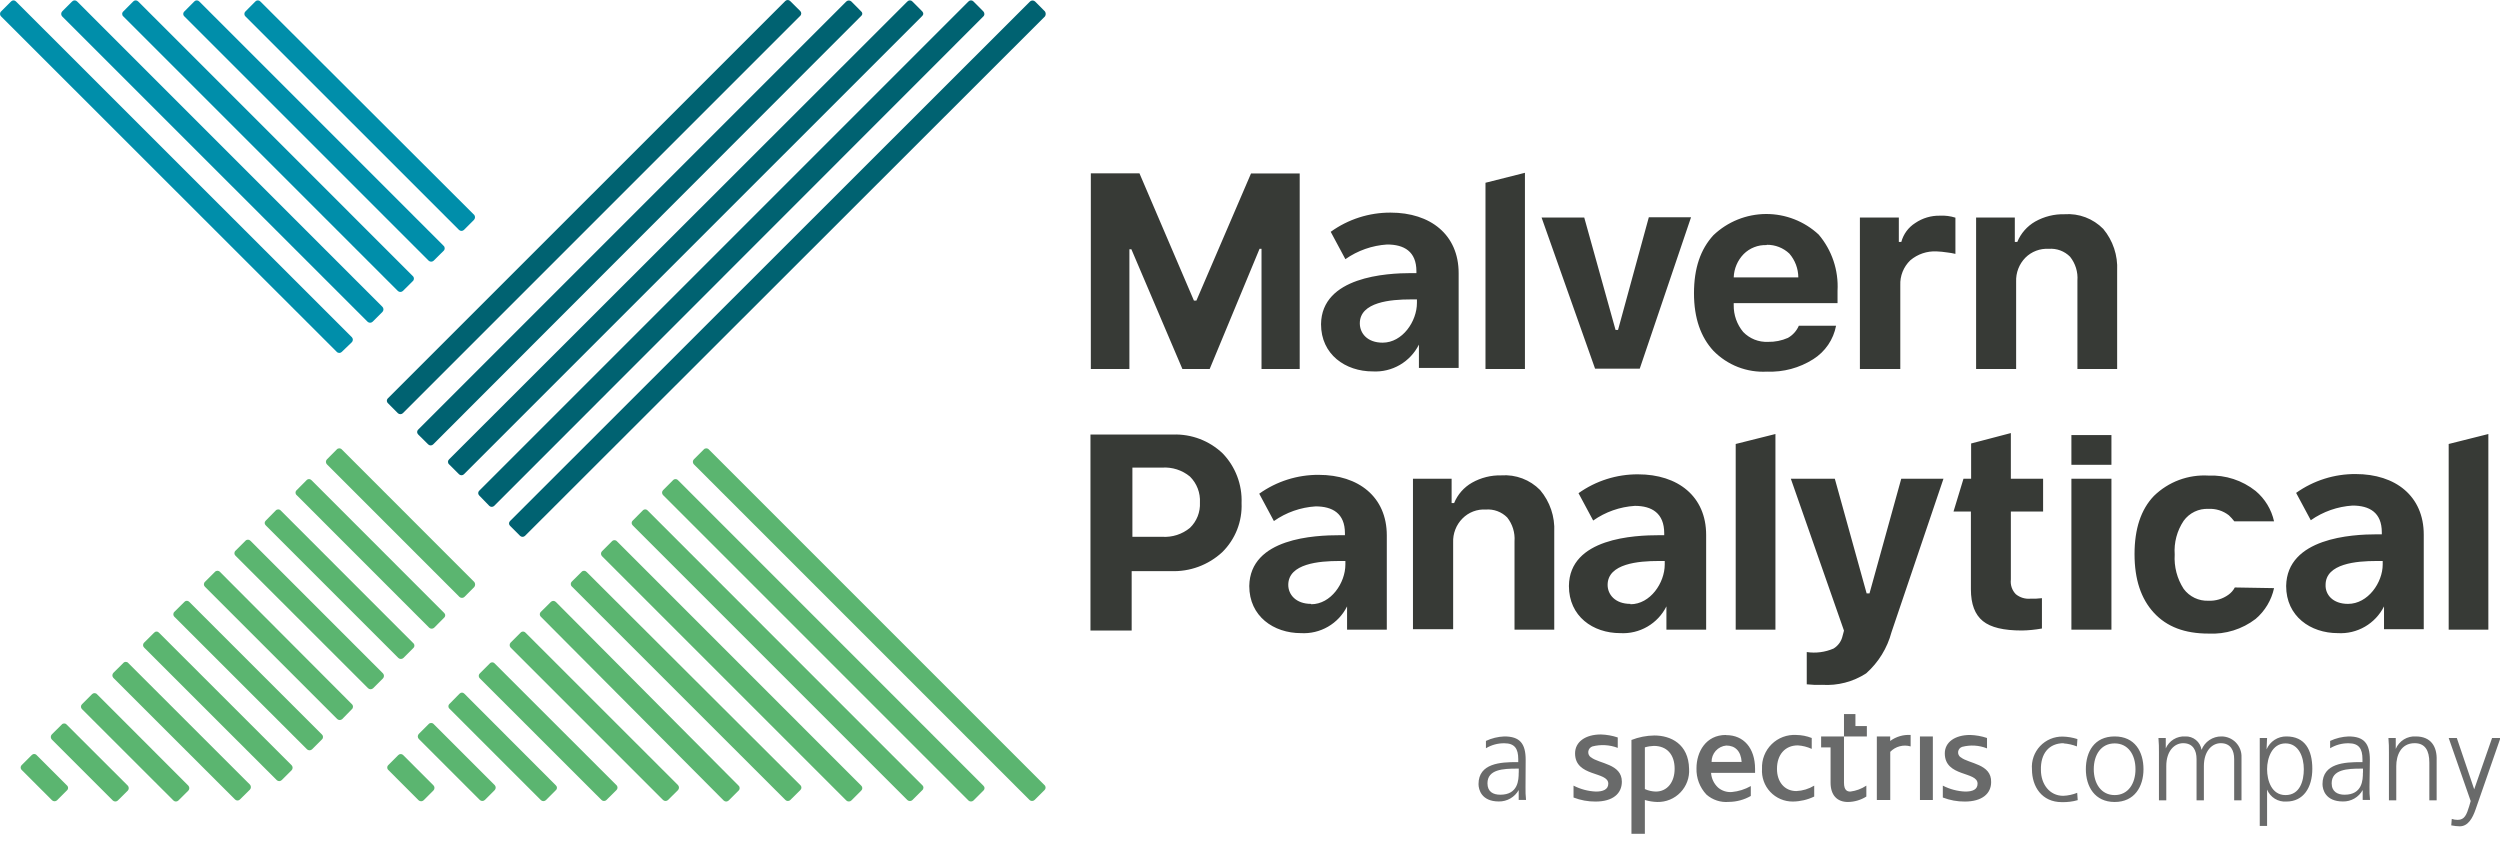 <svg width="150" height="51" viewBox="0 0 150 51" fill="none" xmlns="http://www.w3.org/2000/svg">
<g clip-path="url(#clip0_3022_1304)">
<path d="M48.009 0.656L47.41 0.062C47.391 0.042 47.368 0.027 47.343 0.016C47.318 0.005 47.291 0 47.263 0C47.236 0 47.209 0.005 47.183 0.016C47.158 0.027 47.135 0.042 47.116 0.062L23.279 23.895C23.258 23.913 23.241 23.937 23.23 23.962C23.218 23.988 23.212 24.016 23.212 24.044C23.212 24.072 23.218 24.1 23.23 24.126C23.241 24.152 23.258 24.175 23.279 24.194L23.872 24.792C23.913 24.83 23.966 24.851 24.022 24.851C24.077 24.851 24.131 24.83 24.172 24.792L48.009 0.955C48.03 0.936 48.046 0.913 48.058 0.887C48.069 0.861 48.075 0.833 48.075 0.805C48.075 0.777 48.069 0.749 48.058 0.723C48.046 0.698 48.03 0.675 48.009 0.656ZM51.673 0.686L51.079 0.088C51.038 0.05 50.985 0.029 50.93 0.029C50.874 0.029 50.821 0.05 50.78 0.088L25.095 25.773C25.075 25.792 25.058 25.815 25.047 25.841C25.035 25.866 25.029 25.894 25.029 25.922C25.029 25.951 25.035 25.978 25.047 26.004C25.058 26.03 25.075 26.053 25.095 26.072L25.694 26.666C25.733 26.704 25.786 26.726 25.841 26.726C25.896 26.726 25.949 26.704 25.988 26.666L51.673 0.955C51.693 0.939 51.709 0.918 51.721 0.895C51.732 0.872 51.738 0.846 51.738 0.821C51.738 0.795 51.732 0.769 51.721 0.746C51.709 0.723 51.693 0.702 51.673 0.686ZM55.399 0.836C55.398 0.78 55.376 0.727 55.337 0.686L54.743 0.088C54.724 0.067 54.701 0.051 54.676 0.039C54.65 0.028 54.622 0.022 54.594 0.022C54.566 0.022 54.538 0.028 54.512 0.039C54.486 0.051 54.463 0.067 54.444 0.088L26.943 27.563C26.922 27.582 26.905 27.605 26.894 27.63C26.883 27.655 26.877 27.683 26.877 27.711C26.877 27.738 26.883 27.766 26.894 27.791C26.905 27.817 26.922 27.839 26.943 27.858L27.541 28.456C27.581 28.495 27.633 28.516 27.688 28.516C27.744 28.516 27.796 28.495 27.836 28.456L55.337 0.955C55.369 0.922 55.39 0.881 55.399 0.836ZM59.063 0.836C59.062 0.78 59.04 0.727 59.002 0.686L58.408 0.088C58.389 0.067 58.366 0.051 58.34 0.039C58.314 0.028 58.286 0.022 58.258 0.022C58.23 0.022 58.202 0.028 58.176 0.039C58.151 0.051 58.127 0.067 58.108 0.088L28.759 29.437C28.739 29.456 28.722 29.479 28.711 29.505C28.699 29.531 28.694 29.558 28.694 29.587C28.694 29.615 28.699 29.643 28.711 29.668C28.722 29.694 28.739 29.717 28.759 29.736L29.358 30.352C29.397 30.39 29.45 30.412 29.505 30.412C29.56 30.412 29.613 30.39 29.652 30.352L59.002 0.985C59.022 0.966 59.038 0.943 59.048 0.917C59.059 0.892 59.064 0.864 59.063 0.836ZM62.697 0.686L62.103 0.088C62.062 0.05 62.008 0.029 61.953 0.029C61.898 0.029 61.844 0.05 61.803 0.088L30.607 31.258C30.586 31.277 30.57 31.299 30.558 31.325C30.547 31.35 30.541 31.378 30.541 31.406C30.541 31.433 30.547 31.461 30.558 31.486C30.57 31.512 30.586 31.534 30.607 31.553L31.205 32.151C31.245 32.19 31.298 32.211 31.353 32.211C31.408 32.211 31.461 32.19 31.5 32.151L62.697 0.985C62.727 0.941 62.743 0.889 62.743 0.836C62.743 0.783 62.727 0.73 62.697 0.686Z" fill="#006271"/>
<path d="M35.191 34.311C35.172 34.29 35.149 34.274 35.124 34.262C35.099 34.251 35.071 34.245 35.043 34.245C35.015 34.245 34.988 34.251 34.962 34.262C34.937 34.274 34.914 34.29 34.896 34.311L34.311 34.892C34.29 34.911 34.273 34.934 34.262 34.959C34.251 34.985 34.245 35.013 34.245 35.041C34.245 35.069 34.251 35.097 34.262 35.123C34.273 35.149 34.29 35.172 34.311 35.191L47.125 48C47.164 48.039 47.217 48.06 47.272 48.06C47.327 48.06 47.38 48.039 47.419 48L48.018 47.406C48.038 47.387 48.055 47.364 48.066 47.339C48.078 47.313 48.084 47.285 48.084 47.257C48.084 47.229 48.078 47.201 48.066 47.175C48.055 47.149 48.038 47.126 48.018 47.107L35.191 34.311ZM33.347 36.114C33.307 36.075 33.254 36.053 33.198 36.053C33.143 36.054 33.091 36.076 33.053 36.114L32.455 36.708C32.434 36.727 32.417 36.75 32.406 36.776C32.394 36.802 32.389 36.83 32.389 36.858C32.389 36.886 32.394 36.914 32.406 36.94C32.417 36.965 32.434 36.989 32.455 37.008L43.421 48.031C43.461 48.069 43.515 48.091 43.57 48.093C43.626 48.09 43.679 48.069 43.72 48.031L44.314 47.437C44.335 47.418 44.351 47.395 44.363 47.369C44.374 47.344 44.38 47.316 44.38 47.288C44.38 47.259 44.374 47.232 44.363 47.206C44.351 47.18 44.335 47.157 44.314 47.138L33.347 36.114ZM31.531 37.962C31.512 37.941 31.489 37.923 31.463 37.912C31.438 37.9 31.41 37.894 31.381 37.894C31.353 37.894 31.325 37.9 31.299 37.912C31.273 37.923 31.25 37.941 31.232 37.962L30.638 38.556C30.6 38.597 30.579 38.65 30.579 38.705C30.579 38.761 30.6 38.814 30.638 38.855L39.783 48C39.824 48.038 39.877 48.059 39.932 48.059C39.988 48.059 40.041 48.038 40.082 48L40.68 47.406C40.718 47.366 40.739 47.312 40.739 47.257C40.739 47.201 40.718 47.148 40.68 47.107L31.531 37.962ZM37.016 32.477C36.997 32.456 36.974 32.439 36.948 32.428C36.922 32.416 36.895 32.411 36.867 32.411C36.838 32.411 36.81 32.416 36.785 32.428C36.759 32.439 36.736 32.456 36.717 32.477L36.119 33.075C36.08 33.114 36.059 33.167 36.059 33.222C36.059 33.277 36.08 33.33 36.119 33.37L50.78 48.031C50.821 48.069 50.874 48.09 50.93 48.09C50.985 48.09 51.038 48.069 51.079 48.031L51.673 47.437C51.694 47.418 51.71 47.395 51.722 47.369C51.733 47.344 51.739 47.316 51.739 47.288C51.739 47.259 51.733 47.232 51.722 47.206C51.71 47.18 51.694 47.157 51.673 47.138L37.016 32.477ZM38.859 30.629C38.841 30.608 38.818 30.592 38.792 30.581C38.767 30.569 38.74 30.563 38.712 30.563C38.684 30.563 38.657 30.569 38.631 30.581C38.606 30.592 38.583 30.608 38.565 30.629L37.966 31.232C37.946 31.25 37.929 31.273 37.918 31.299C37.906 31.324 37.901 31.351 37.901 31.379C37.901 31.407 37.906 31.434 37.918 31.46C37.929 31.485 37.946 31.508 37.966 31.527L54.444 48.005C54.485 48.042 54.538 48.063 54.594 48.063C54.649 48.063 54.703 48.042 54.743 48.005L55.337 47.411C55.359 47.392 55.376 47.369 55.388 47.343C55.399 47.318 55.406 47.289 55.406 47.261C55.406 47.233 55.399 47.205 55.388 47.179C55.376 47.153 55.359 47.13 55.337 47.112L38.859 30.629ZM40.68 28.812C40.661 28.792 40.638 28.775 40.612 28.764C40.587 28.752 40.559 28.746 40.531 28.746C40.503 28.746 40.475 28.752 40.449 28.764C40.423 28.775 40.4 28.792 40.381 28.812L39.783 29.411C39.745 29.45 39.723 29.503 39.723 29.558C39.723 29.613 39.745 29.666 39.783 29.705L58.108 48.031C58.149 48.069 58.203 48.09 58.258 48.09C58.313 48.09 58.367 48.069 58.408 48.031L59.001 47.437C59.023 47.419 59.04 47.396 59.052 47.37C59.064 47.344 59.07 47.316 59.07 47.288C59.07 47.259 59.064 47.231 59.052 47.205C59.04 47.18 59.023 47.157 59.001 47.138L40.68 28.812ZM62.67 47.107L42.528 26.965C42.509 26.944 42.486 26.927 42.46 26.916C42.434 26.905 42.406 26.899 42.378 26.899C42.35 26.899 42.322 26.905 42.297 26.916C42.271 26.927 42.248 26.944 42.229 26.965L41.63 27.563C41.592 27.603 41.571 27.655 41.571 27.711C41.571 27.766 41.592 27.819 41.63 27.858L61.773 48C61.813 48.038 61.867 48.059 61.922 48.059C61.978 48.059 62.031 48.038 62.072 48L62.67 47.406C62.691 47.387 62.708 47.364 62.719 47.339C62.73 47.313 62.736 47.285 62.736 47.257C62.736 47.229 62.73 47.201 62.719 47.175C62.708 47.149 62.691 47.126 62.67 47.107ZM29.683 39.81C29.665 39.788 29.642 39.771 29.616 39.759C29.59 39.747 29.562 39.741 29.534 39.741C29.505 39.741 29.477 39.747 29.451 39.759C29.426 39.771 29.403 39.788 29.384 39.81L28.79 40.403C28.77 40.422 28.753 40.446 28.741 40.471C28.73 40.497 28.724 40.525 28.724 40.553C28.724 40.581 28.73 40.609 28.741 40.635C28.753 40.66 28.77 40.684 28.79 40.703L36.092 48C36.132 48.039 36.185 48.06 36.24 48.06C36.295 48.06 36.348 48.039 36.387 48L36.985 47.406C37.006 47.387 37.023 47.364 37.034 47.339C37.045 47.313 37.051 47.285 37.051 47.257C37.051 47.229 37.045 47.201 37.034 47.175C37.023 47.149 37.006 47.126 36.985 47.107L29.683 39.81ZM27.866 41.626C27.848 41.605 27.825 41.588 27.799 41.576C27.773 41.564 27.745 41.558 27.717 41.558C27.689 41.558 27.661 41.564 27.635 41.576C27.609 41.588 27.586 41.605 27.567 41.626L26.974 42.229C26.952 42.248 26.935 42.27 26.923 42.296C26.911 42.322 26.905 42.35 26.905 42.379C26.905 42.407 26.911 42.435 26.923 42.461C26.935 42.486 26.952 42.509 26.974 42.528L32.455 48.009C32.495 48.047 32.549 48.068 32.604 48.068C32.66 48.068 32.713 48.047 32.754 48.009L33.347 47.415C33.369 47.397 33.386 47.374 33.398 47.348C33.41 47.322 33.416 47.294 33.416 47.266C33.416 47.237 33.41 47.209 33.398 47.183C33.386 47.158 33.369 47.135 33.347 47.116L27.866 41.626ZM26.019 43.443C26 43.422 25.977 43.406 25.951 43.394C25.925 43.383 25.898 43.377 25.869 43.377C25.841 43.377 25.814 43.383 25.788 43.394C25.762 43.406 25.739 43.422 25.72 43.443L25.126 44.037C25.088 44.078 25.067 44.131 25.067 44.186C25.067 44.242 25.088 44.295 25.126 44.336L28.79 48C28.831 48.038 28.884 48.059 28.94 48.059C28.995 48.059 29.049 48.038 29.089 48L29.683 47.406C29.721 47.366 29.742 47.312 29.742 47.257C29.742 47.201 29.721 47.148 29.683 47.107L26.019 43.443ZM24.194 45.308C24.174 45.287 24.151 45.271 24.126 45.259C24.1 45.248 24.072 45.242 24.044 45.242C24.016 45.242 23.988 45.248 23.962 45.259C23.936 45.271 23.913 45.287 23.894 45.308L23.301 45.902C23.28 45.921 23.263 45.944 23.252 45.97C23.24 45.995 23.235 46.023 23.235 46.051C23.235 46.08 23.24 46.108 23.252 46.133C23.263 46.159 23.28 46.182 23.301 46.201L25.117 48.018C25.158 48.056 25.211 48.076 25.267 48.076C25.322 48.076 25.376 48.056 25.416 48.018L26.01 47.424C26.048 47.383 26.069 47.33 26.069 47.274C26.069 47.219 26.048 47.166 26.01 47.125L24.194 45.308Z" fill="#5BB570"/>
<path d="M28.46 12.902L15.62 0.088C15.601 0.067 15.578 0.051 15.552 0.039C15.527 0.028 15.499 0.022 15.471 0.022C15.443 0.022 15.415 0.028 15.389 0.039C15.363 0.051 15.34 0.067 15.321 0.088L14.727 0.686C14.706 0.705 14.69 0.728 14.678 0.754C14.667 0.78 14.661 0.808 14.661 0.836C14.661 0.864 14.667 0.892 14.678 0.918C14.69 0.943 14.706 0.966 14.727 0.985L27.541 13.795C27.58 13.833 27.633 13.855 27.688 13.855C27.743 13.855 27.796 13.833 27.836 13.795L28.434 13.197C28.472 13.158 28.495 13.108 28.5 13.054C28.505 13 28.491 12.946 28.46 12.902ZM11.956 0.088C11.937 0.067 11.914 0.051 11.888 0.039C11.862 0.028 11.835 0.022 11.806 0.022C11.778 0.022 11.75 0.028 11.725 0.039C11.699 0.051 11.676 0.067 11.657 0.088L11.063 0.686C11.042 0.705 11.024 0.728 11.013 0.754C11.001 0.779 10.995 0.807 10.995 0.836C10.995 0.864 11.001 0.892 11.013 0.918C11.024 0.944 11.042 0.967 11.063 0.985L25.72 15.642C25.761 15.68 25.814 15.701 25.869 15.701C25.925 15.701 25.978 15.68 26.019 15.642L26.617 15.048C26.638 15.03 26.655 15.006 26.666 14.981C26.677 14.955 26.683 14.927 26.683 14.899C26.683 14.871 26.677 14.843 26.666 14.817C26.655 14.791 26.638 14.768 26.617 14.749L11.956 0.088ZM8.292 0.088C8.273 0.067 8.25 0.051 8.224 0.039C8.198 0.028 8.17 0.022 8.142 0.022C8.114 0.022 8.086 0.028 8.06 0.039C8.035 0.051 8.012 0.067 7.993 0.088L7.399 0.686C7.377 0.705 7.36 0.728 7.348 0.754C7.337 0.779 7.33 0.807 7.33 0.836C7.33 0.864 7.337 0.892 7.348 0.918C7.36 0.944 7.377 0.967 7.399 0.985L23.872 17.459C23.913 17.497 23.966 17.518 24.022 17.518C24.077 17.518 24.131 17.497 24.172 17.459L24.77 16.865C24.791 16.846 24.807 16.823 24.819 16.797C24.83 16.772 24.836 16.744 24.836 16.716C24.836 16.687 24.83 16.66 24.819 16.634C24.807 16.608 24.791 16.585 24.77 16.566L8.292 0.088ZM4.628 0.088C4.609 0.067 4.585 0.051 4.56 0.039C4.534 0.028 4.506 0.022 4.478 0.022C4.45 0.022 4.422 0.028 4.396 0.039C4.37 0.051 4.347 0.067 4.328 0.088L3.73 0.686C3.692 0.727 3.671 0.78 3.671 0.836C3.671 0.891 3.692 0.945 3.73 0.985L22.056 19.306C22.096 19.344 22.15 19.365 22.205 19.365C22.261 19.365 22.314 19.344 22.355 19.306L22.949 18.713C22.986 18.672 23.007 18.619 23.007 18.563C23.007 18.508 22.986 18.454 22.949 18.413L4.628 0.088ZM0.959 0.088C0.94 0.067 0.918 0.051 0.892 0.039C0.867 0.028 0.839 0.022 0.812 0.022C0.784 0.022 0.756 0.028 0.731 0.039C0.705 0.051 0.683 0.067 0.664 0.088L0.066 0.686C0.045 0.705 0.029 0.728 0.017 0.754C0.006 0.78 -0 0.808 -0 0.836C-0 0.864 0.006 0.892 0.017 0.918C0.029 0.943 0.045 0.966 0.066 0.985L20.208 21.114C20.228 21.134 20.251 21.15 20.277 21.16C20.302 21.171 20.33 21.177 20.358 21.177C20.386 21.177 20.413 21.171 20.439 21.16C20.464 21.15 20.488 21.134 20.507 21.114L21.114 20.529C21.151 20.489 21.171 20.436 21.171 20.382C21.171 20.328 21.151 20.275 21.114 20.235L0.959 0.088Z" fill="#008EAA"/>
<path d="M28.46 34.922L20.507 26.965C20.488 26.944 20.465 26.927 20.439 26.916C20.414 26.905 20.386 26.899 20.358 26.899C20.33 26.899 20.302 26.905 20.276 26.916C20.25 26.927 20.227 26.944 20.208 26.965L19.614 27.563C19.576 27.603 19.554 27.655 19.554 27.711C19.554 27.766 19.576 27.819 19.614 27.858L27.567 35.815C27.608 35.853 27.662 35.874 27.717 35.874C27.772 35.874 27.826 35.853 27.866 35.815L28.46 35.217C28.491 35.174 28.507 35.123 28.507 35.07C28.507 35.017 28.491 34.965 28.46 34.922ZM18.691 28.812C18.672 28.792 18.648 28.775 18.623 28.764C18.597 28.752 18.569 28.746 18.541 28.746C18.513 28.746 18.485 28.752 18.459 28.764C18.433 28.775 18.41 28.792 18.392 28.812L17.798 29.411C17.776 29.429 17.759 29.451 17.747 29.477C17.736 29.502 17.73 29.53 17.73 29.558C17.73 29.586 17.736 29.614 17.747 29.639C17.759 29.665 17.776 29.687 17.798 29.705L25.751 37.663C25.791 37.701 25.845 37.722 25.9 37.722C25.956 37.722 26.009 37.701 26.05 37.663L26.644 37.065C26.665 37.047 26.682 37.024 26.694 36.998C26.706 36.973 26.712 36.945 26.712 36.917C26.712 36.889 26.706 36.862 26.694 36.836C26.682 36.811 26.665 36.788 26.644 36.77L18.691 28.812ZM16.843 30.629C16.824 30.608 16.801 30.592 16.775 30.58C16.75 30.569 16.722 30.563 16.694 30.563C16.665 30.563 16.637 30.569 16.612 30.58C16.586 30.592 16.563 30.608 16.544 30.629L15.95 31.232C15.929 31.25 15.912 31.273 15.9 31.298C15.888 31.323 15.882 31.351 15.882 31.379C15.882 31.407 15.888 31.435 15.9 31.46C15.912 31.486 15.929 31.508 15.95 31.527L23.903 39.48C23.944 39.517 23.997 39.538 24.053 39.538C24.108 39.538 24.162 39.517 24.202 39.48L24.796 38.886C24.818 38.867 24.835 38.844 24.846 38.818C24.858 38.793 24.864 38.765 24.864 38.736C24.864 38.708 24.858 38.68 24.846 38.654C24.835 38.628 24.818 38.605 24.796 38.587L16.843 30.629ZM15.026 32.446C15.007 32.425 14.984 32.408 14.959 32.397C14.933 32.386 14.905 32.38 14.877 32.38C14.849 32.38 14.821 32.386 14.795 32.397C14.769 32.408 14.746 32.425 14.727 32.446L14.129 33.044C14.108 33.063 14.092 33.086 14.08 33.112C14.069 33.138 14.063 33.166 14.063 33.194C14.063 33.222 14.069 33.25 14.08 33.276C14.092 33.301 14.108 33.324 14.129 33.343L22.087 41.296C22.127 41.334 22.181 41.355 22.236 41.355C22.291 41.355 22.345 41.334 22.386 41.296L22.979 40.703C23.017 40.662 23.038 40.608 23.038 40.553C23.038 40.498 23.017 40.444 22.979 40.403L15.026 32.446ZM13.196 34.311C13.178 34.29 13.154 34.274 13.129 34.262C13.103 34.251 13.075 34.245 13.047 34.245C13.019 34.245 12.991 34.251 12.965 34.262C12.939 34.274 12.916 34.29 12.897 34.311L12.299 34.909C12.278 34.928 12.262 34.951 12.25 34.977C12.239 35.003 12.233 35.031 12.233 35.059C12.233 35.087 12.239 35.115 12.25 35.141C12.262 35.166 12.278 35.189 12.299 35.208L20.235 43.144C20.275 43.182 20.329 43.203 20.384 43.203C20.44 43.203 20.493 43.182 20.534 43.144L21.114 42.55C21.135 42.531 21.152 42.508 21.163 42.482C21.174 42.456 21.18 42.429 21.18 42.401C21.18 42.372 21.174 42.344 21.163 42.319C21.152 42.293 21.135 42.27 21.114 42.251L13.196 34.311ZM11.358 36.114C11.34 36.093 11.317 36.076 11.291 36.064C11.266 36.053 11.238 36.047 11.21 36.047C11.182 36.047 11.155 36.053 11.129 36.064C11.104 36.076 11.081 36.093 11.063 36.114L10.465 36.708C10.444 36.727 10.427 36.75 10.416 36.776C10.405 36.802 10.399 36.83 10.399 36.858C10.399 36.886 10.405 36.914 10.416 36.94C10.427 36.965 10.444 36.989 10.465 37.008L18.422 44.961C18.463 44.998 18.516 45.019 18.572 45.019C18.627 45.019 18.681 44.998 18.721 44.961L19.315 44.367C19.336 44.348 19.353 44.325 19.364 44.299C19.375 44.273 19.381 44.245 19.381 44.217C19.381 44.189 19.375 44.161 19.364 44.135C19.353 44.11 19.336 44.087 19.315 44.068L11.358 36.114ZM9.541 37.962C9.523 37.941 9.5 37.924 9.475 37.912C9.449 37.9 9.422 37.894 9.394 37.894C9.366 37.894 9.338 37.9 9.312 37.912C9.287 37.924 9.264 37.941 9.246 37.962L8.648 38.556C8.627 38.575 8.611 38.598 8.599 38.624C8.588 38.65 8.582 38.677 8.582 38.705C8.582 38.734 8.588 38.761 8.599 38.787C8.611 38.813 8.627 38.836 8.648 38.855L16.605 46.808C16.645 46.846 16.698 46.868 16.753 46.868C16.808 46.868 16.861 46.846 16.9 46.808L17.498 46.214C17.536 46.174 17.557 46.12 17.557 46.065C17.557 46.009 17.536 45.956 17.498 45.915L9.541 37.962ZM7.694 39.779C7.675 39.757 7.653 39.74 7.627 39.728C7.602 39.717 7.574 39.711 7.546 39.711C7.518 39.711 7.49 39.717 7.465 39.728C7.44 39.74 7.417 39.757 7.399 39.779L6.801 40.373C6.763 40.413 6.742 40.467 6.742 40.522C6.742 40.578 6.763 40.631 6.801 40.672L14.103 47.969C14.122 47.989 14.145 48.005 14.17 48.015C14.195 48.026 14.223 48.031 14.25 48.031C14.277 48.031 14.305 48.026 14.33 48.015C14.355 48.005 14.378 47.989 14.397 47.969L14.996 47.376C15.033 47.335 15.054 47.281 15.054 47.226C15.054 47.17 15.033 47.117 14.996 47.076L7.694 39.779ZM5.82 41.653C5.801 41.632 5.778 41.615 5.752 41.604C5.726 41.593 5.698 41.587 5.67 41.587C5.642 41.587 5.614 41.593 5.588 41.604C5.563 41.615 5.539 41.632 5.52 41.653L4.922 42.251C4.901 42.27 4.885 42.293 4.873 42.319C4.862 42.344 4.856 42.372 4.856 42.401C4.856 42.429 4.862 42.456 4.873 42.482C4.885 42.508 4.901 42.531 4.922 42.55L10.408 48.031C10.447 48.069 10.5 48.091 10.555 48.091C10.61 48.091 10.663 48.069 10.702 48.031L11.3 47.437C11.338 47.397 11.359 47.343 11.359 47.288C11.359 47.232 11.338 47.179 11.3 47.138L5.82 41.653ZM3.998 43.474C3.98 43.452 3.958 43.435 3.932 43.423C3.907 43.412 3.879 43.406 3.851 43.406C3.823 43.406 3.795 43.412 3.77 43.423C3.745 43.435 3.722 43.452 3.704 43.474L3.106 44.068C3.068 44.108 3.047 44.162 3.047 44.217C3.047 44.273 3.068 44.326 3.106 44.367L6.77 48.031C6.81 48.069 6.864 48.09 6.919 48.09C6.975 48.09 7.028 48.069 7.069 48.031L7.667 47.437C7.705 47.397 7.726 47.343 7.726 47.288C7.726 47.232 7.705 47.179 7.667 47.138L3.998 43.474ZM2.199 45.308C2.181 45.287 2.158 45.27 2.132 45.258C2.106 45.246 2.078 45.24 2.05 45.24C2.021 45.24 1.993 45.246 1.968 45.258C1.942 45.27 1.919 45.287 1.9 45.308L1.306 45.902C1.286 45.921 1.269 45.944 1.258 45.97C1.246 45.995 1.24 46.023 1.24 46.051C1.24 46.08 1.246 46.108 1.258 46.133C1.269 46.159 1.286 46.182 1.306 46.201L3.123 48.018C3.164 48.056 3.217 48.076 3.273 48.076C3.328 48.076 3.382 48.056 3.422 48.018L4.016 47.424C4.038 47.405 4.055 47.382 4.066 47.357C4.078 47.331 4.084 47.303 4.084 47.274C4.084 47.246 4.078 47.218 4.066 47.192C4.055 47.166 4.038 47.143 4.016 47.125L2.199 45.308Z" fill="#5BB570"/>
<path d="M67.742 22.139H65.45V10.399H68.367L71.635 18.035H71.784L75.061 10.408H77.982V22.139H75.691V14.93H75.572L72.581 22.139H70.944L67.883 14.956H67.764V22.139H67.742ZM89.129 22.139V10.966L91.496 10.368V22.139H89.129ZM92.494 13.051H95.054L96.933 19.795H97.082L98.93 13.034H101.463L98.384 22.122H95.705L92.494 13.051ZM107.93 19.544H110.164C110.086 19.956 109.924 20.346 109.688 20.692C109.451 21.038 109.146 21.332 108.792 21.554C107.965 22.078 106.998 22.338 106.02 22.298C105.426 22.331 104.832 22.237 104.277 22.022C103.723 21.806 103.221 21.474 102.805 21.049C102.053 20.235 101.639 19.1 101.639 17.595C101.639 16.091 102.031 14.956 102.805 14.112C103.655 13.302 104.782 12.847 105.956 12.84C107.13 12.834 108.263 13.276 109.122 14.076C109.916 15.014 110.32 16.219 110.252 17.446V18.189H104.023V18.308C104.014 18.895 104.215 19.466 104.591 19.918C104.783 20.117 105.015 20.273 105.272 20.376C105.53 20.478 105.806 20.524 106.082 20.512C106.492 20.52 106.899 20.439 107.274 20.274C107.567 20.109 107.797 19.853 107.93 19.544ZM105.99 14.705C105.737 14.696 105.485 14.739 105.25 14.832C105.015 14.924 104.801 15.064 104.622 15.242C104.254 15.619 104.041 16.119 104.023 16.645H107.899C107.896 16.12 107.706 15.613 107.362 15.216C106.997 14.871 106.513 14.682 106.012 14.688L105.99 14.705ZM111.594 22.139V13.051H113.93V14.516H114.079C114.205 14.046 114.503 13.641 114.915 13.381C115.352 13.083 115.872 12.929 116.402 12.941C116.714 12.925 117.027 12.965 117.325 13.06V15.233C117.159 15.193 116.99 15.164 116.82 15.145C116.613 15.112 116.404 15.092 116.195 15.084C115.619 15.055 115.055 15.247 114.616 15.62C114.416 15.813 114.26 16.045 114.157 16.302C114.054 16.559 114.006 16.835 114.018 17.112V22.139H111.594ZM118.566 22.139V13.051H120.889V14.516H121.038C121.25 14.001 121.628 13.571 122.111 13.293C122.648 12.991 123.256 12.839 123.871 12.854C124.299 12.823 124.728 12.886 125.129 13.038C125.53 13.19 125.893 13.427 126.194 13.733C126.777 14.432 127.076 15.326 127.029 16.236V22.139H124.645V16.834C124.684 16.32 124.527 15.809 124.205 15.405C124.039 15.237 123.839 15.108 123.618 15.026C123.397 14.944 123.16 14.911 122.925 14.93C122.667 14.914 122.408 14.953 122.166 15.045C121.924 15.137 121.705 15.279 121.522 15.462C121.337 15.651 121.192 15.875 121.097 16.122C121.002 16.369 120.958 16.632 120.968 16.896V22.139H118.566ZM65.441 26.072H70.381C70.928 26.053 71.473 26.143 71.984 26.337C72.495 26.531 72.963 26.826 73.359 27.203C73.74 27.598 74.036 28.065 74.231 28.578C74.426 29.09 74.516 29.637 74.494 30.185C74.517 30.73 74.426 31.274 74.226 31.782C74.026 32.289 73.722 32.749 73.333 33.132C72.919 33.514 72.434 33.811 71.906 34.006C71.378 34.201 70.816 34.289 70.254 34.267H67.9V37.83H65.428V26.072H65.441ZM67.944 28.1V32.208H69.73C70.334 32.248 70.93 32.056 71.397 31.672C71.6 31.476 71.758 31.239 71.861 30.978C71.964 30.716 72.01 30.435 71.996 30.154C72.012 29.866 71.967 29.578 71.864 29.309C71.761 29.04 71.602 28.796 71.397 28.593C70.93 28.208 70.334 28.016 69.73 28.056H67.944V28.1ZM84.778 37.782V28.724H87.097V30.185H87.246C87.457 29.669 87.835 29.238 88.32 28.962C88.856 28.659 89.464 28.507 90.079 28.522C90.508 28.491 90.938 28.554 91.34 28.706C91.741 28.858 92.105 29.095 92.406 29.402C92.997 30.101 93.301 30.999 93.255 31.914V37.782H90.871V32.477C90.909 31.962 90.752 31.451 90.431 31.047C90.265 30.88 90.064 30.751 89.843 30.669C89.622 30.587 89.386 30.554 89.151 30.572C88.892 30.556 88.633 30.596 88.391 30.688C88.149 30.781 87.93 30.924 87.748 31.109C87.56 31.298 87.414 31.523 87.318 31.772C87.222 32.02 87.178 32.285 87.189 32.551V37.751H84.778V37.782ZM104.142 37.782V26.639L106.526 26.041V37.782H104.142ZM109.328 41.09C109.02 41.103 108.711 41.093 108.405 41.059V39.123C108.95 39.205 109.508 39.132 110.015 38.912C110.149 38.83 110.265 38.722 110.358 38.594C110.45 38.467 110.516 38.322 110.551 38.169L110.639 37.839L107.45 28.724H110.089L111.998 35.604H112.17L114.075 28.724H116.608L113.49 37.931C113.236 38.887 112.707 39.746 111.968 40.403C111.184 40.909 110.259 41.15 109.328 41.09ZM118.267 28.724V26.609L120.651 25.984V28.724H122.586V30.691H120.651V34.773C120.632 34.932 120.649 35.094 120.7 35.247C120.752 35.399 120.838 35.538 120.95 35.653C121.197 35.854 121.513 35.95 121.83 35.921C122.059 35.928 122.288 35.918 122.516 35.89V37.711C122.122 37.782 121.724 37.822 121.324 37.83C120.22 37.83 119.446 37.65 118.971 37.263C118.496 36.876 118.254 36.251 118.254 35.353V30.691H117.211L117.809 28.724H118.267ZM124.284 37.782V28.724H126.686V37.782H124.284ZM124.284 27.889V26.103H126.686V27.889H124.284ZM146.921 37.782V26.639L149.301 26.041V37.782H146.921ZM134.089 35.248C133.997 35.423 133.864 35.574 133.702 35.688C133.356 35.937 132.936 36.062 132.51 36.044C132.222 36.056 131.936 35.998 131.676 35.874C131.416 35.749 131.19 35.563 131.019 35.331C130.624 34.721 130.436 33.999 130.482 33.273C130.431 32.557 130.62 31.845 131.019 31.249C131.188 31.015 131.413 30.827 131.674 30.701C131.934 30.576 132.222 30.518 132.51 30.532C132.951 30.51 133.386 30.647 133.733 30.919C133.851 31.031 133.96 31.151 134.059 31.28H136.443C136.286 30.568 135.898 29.928 135.339 29.459C134.538 28.821 133.533 28.493 132.51 28.535C131.909 28.499 131.307 28.589 130.742 28.799C130.178 29.01 129.664 29.337 129.233 29.758C128.459 30.565 128.072 31.727 128.072 33.246C128.072 34.764 128.459 35.925 129.233 36.766C130.007 37.606 131.081 38.015 132.51 38.015C133.528 38.068 134.531 37.756 135.339 37.135C135.9 36.657 136.288 36.008 136.443 35.288L134.089 35.248ZM80.397 32.112H80.696V31.993C80.696 30.801 79.949 30.383 78.937 30.383C78.037 30.439 77.171 30.744 76.434 31.263L75.554 29.622C76.596 28.878 77.846 28.483 79.126 28.491C81.51 28.491 83.208 29.811 83.208 32.125V37.782H80.824V36.383C80.571 36.892 80.174 37.316 79.682 37.601C79.19 37.886 78.625 38.021 78.057 37.988C76.416 37.988 74.956 36.977 74.956 35.16C75.004 32.27 78.906 32.112 80.397 32.112ZM78.669 36.255C79.861 36.255 80.723 34.971 80.723 33.871V33.66H80.336C79.174 33.66 77.296 33.809 77.296 35.094C77.296 35.666 77.745 36.233 78.669 36.233V36.255ZM84.686 16.386H84.985V16.276C84.985 15.084 84.242 14.67 83.226 14.67C82.326 14.728 81.46 15.032 80.723 15.55L79.843 13.909C80.889 13.154 82.147 12.751 83.437 12.757C85.821 12.757 87.519 14.076 87.519 16.39V22.078H85.135V20.675C84.881 21.185 84.483 21.609 83.991 21.895C83.498 22.181 82.932 22.317 82.364 22.285C80.723 22.285 79.262 21.268 79.262 19.452C79.293 16.597 83.199 16.386 84.686 16.386ZM82.957 20.56C84.15 20.56 85.016 19.28 85.016 18.176V17.965H84.629C83.468 17.965 81.589 18.114 81.589 19.399C81.589 19.993 82.034 20.56 82.957 20.56ZM99.554 32.112H99.853V31.993C99.853 30.792 99.11 30.352 98.094 30.352C97.194 30.409 96.328 30.713 95.591 31.232L94.711 29.591C95.754 28.847 97.006 28.452 98.287 28.46C100.672 28.46 102.369 29.78 102.369 32.094V37.782H99.985V36.383C99.731 36.892 99.333 37.316 98.84 37.601C98.348 37.886 97.782 38.021 97.214 37.988C95.573 37.988 94.135 36.977 94.135 35.16C94.161 32.27 98.094 32.112 99.554 32.112ZM97.826 36.255C99.017 36.255 99.884 34.971 99.884 33.871V33.66H99.497C98.336 33.66 96.457 33.809 96.457 35.094C96.457 35.666 96.902 36.233 97.826 36.233V36.255ZM142.61 32.059H142.909V31.94C142.909 30.748 142.166 30.334 141.15 30.334C140.25 30.392 139.384 30.696 138.647 31.214L137.767 29.573C138.81 28.83 140.062 28.434 141.343 28.443C143.727 28.443 145.425 29.763 145.425 32.076V37.751H143.041V36.383C142.787 36.892 142.388 37.316 141.896 37.601C141.403 37.886 140.838 38.021 140.27 37.988C138.629 37.988 137.169 36.977 137.169 35.16C137.217 32.27 141.119 32.059 142.61 32.059ZM140.881 36.233C142.082 36.233 142.962 34.949 142.962 33.871V33.66H142.575C141.409 33.66 139.535 33.809 139.535 35.094C139.513 35.666 139.957 36.233 140.881 36.233Z" fill="#373A36"/>
<path d="M110.639 46.958V44.186H109.267V44.842H109.834V46.958C109.834 47.705 110.221 48.119 110.877 48.119C111.268 48.114 111.65 48.001 111.981 47.793V47.138C111.694 47.328 111.368 47.45 111.026 47.494C110.846 47.494 110.639 47.437 110.639 46.958ZM99.26 44.129C98.79 44.135 98.325 44.226 97.887 44.398V50.028H98.692V48C98.934 48.072 99.184 48.112 99.436 48.119C99.695 48.125 99.953 48.077 100.193 47.978C100.433 47.879 100.65 47.731 100.829 47.543C101.009 47.356 101.147 47.133 101.236 46.889C101.325 46.645 101.362 46.385 101.345 46.126C101.314 44.635 100.241 44.129 99.26 44.129ZM100.478 46.126C100.478 46.927 100.038 47.494 99.347 47.494C99.121 47.489 98.898 47.438 98.692 47.345V44.842C98.866 44.789 99.047 44.76 99.229 44.754C100.003 44.754 100.478 45.26 100.478 46.126ZM103.548 44.098C102.356 44.098 101.789 45.11 101.789 46.096C101.78 46.385 101.828 46.674 101.93 46.945C102.033 47.216 102.188 47.464 102.387 47.675C102.569 47.835 102.782 47.956 103.013 48.032C103.243 48.108 103.487 48.136 103.729 48.114C104.192 48.111 104.646 47.988 105.048 47.758V47.164C104.699 47.361 104.313 47.483 103.914 47.521C103.764 47.533 103.614 47.516 103.471 47.47C103.328 47.424 103.196 47.35 103.082 47.252C102.836 47.023 102.686 46.708 102.664 46.373H105.304V46.135C105.304 44.881 104.617 44.107 103.575 44.107M102.695 45.717C102.691 45.472 102.779 45.235 102.942 45.052C103.105 44.869 103.331 44.755 103.575 44.732C104.111 44.732 104.455 45.062 104.499 45.717H102.695ZM106.619 46.126C106.619 45.291 107.094 44.723 107.868 44.723C108.157 44.741 108.441 44.813 108.704 44.934V44.279C108.409 44.163 108.096 44.102 107.78 44.098C107.508 44.081 107.235 44.122 106.98 44.217C106.724 44.313 106.492 44.461 106.298 44.653C106.104 44.844 105.952 45.074 105.853 45.328C105.753 45.582 105.709 45.854 105.721 46.126C105.704 46.379 105.739 46.633 105.824 46.871C105.909 47.11 106.042 47.328 106.216 47.513C106.389 47.697 106.599 47.844 106.832 47.944C107.065 48.044 107.316 48.094 107.569 48.093C108.014 48.088 108.452 47.986 108.853 47.793V47.138C108.529 47.335 108.16 47.447 107.78 47.464C107.063 47.464 106.619 46.9 106.619 46.144M111.326 42.845H110.639V44.186H112.012V43.562H111.326V42.845ZM115.197 44.186H115.971V48H115.197V44.186ZM95.455 45.44C95.398 45.401 95.353 45.347 95.325 45.284C95.298 45.221 95.288 45.152 95.298 45.084C95.307 45.016 95.336 44.952 95.38 44.899C95.424 44.846 95.482 44.806 95.547 44.785C96.05 44.656 96.58 44.687 97.065 44.873V44.248C96.738 44.139 96.397 44.078 96.053 44.068C95.129 44.068 94.504 44.508 94.504 45.203C94.504 46.632 96.497 46.271 96.497 47.019C96.497 47.376 96.172 47.494 95.754 47.494C95.286 47.474 94.828 47.353 94.412 47.138V47.851C94.833 48.014 95.281 48.096 95.732 48.093C96.774 48.093 97.311 47.613 97.311 46.9C97.311 45.827 95.943 45.827 95.463 45.44M117.642 45.44C117.587 45.403 117.543 45.352 117.516 45.291C117.488 45.231 117.479 45.164 117.488 45.098C117.497 45.032 117.525 44.97 117.568 44.919C117.611 44.869 117.667 44.831 117.73 44.811C118.224 44.682 118.747 44.714 119.221 44.903V44.279C118.895 44.169 118.554 44.109 118.21 44.098C117.286 44.098 116.688 44.538 116.688 45.203C116.688 46.632 118.654 46.271 118.654 47.019C118.654 47.376 118.355 47.494 117.911 47.494C117.443 47.474 116.985 47.353 116.569 47.138V47.851C116.99 48.014 117.437 48.096 117.889 48.093C118.931 48.093 119.468 47.613 119.468 46.927C119.499 45.827 118.126 45.827 117.651 45.44M113.411 44.455V44.186H112.61V48H113.415V45.11C113.57 44.95 113.766 44.834 113.981 44.777C114.197 44.719 114.424 44.722 114.638 44.785V44.098C114.201 44.07 113.768 44.196 113.415 44.455M91.54 45.59C91.54 44.604 91.183 44.186 90.26 44.186C89.877 44.201 89.502 44.292 89.156 44.455V44.895C89.489 44.695 89.871 44.591 90.26 44.596C90.884 44.596 91.095 44.925 91.095 45.55V45.726H91.003C90.053 45.726 88.711 45.788 88.711 47.046C88.711 47.371 88.887 48.088 89.93 48.088C90.172 48.092 90.41 48.03 90.62 47.909C90.83 47.789 91.004 47.613 91.122 47.402V47.996H91.562C91.535 47.739 91.525 47.48 91.531 47.222L91.54 45.59ZM91.122 46.364C91.122 46.782 91.095 47.683 90.022 47.683C89.582 47.683 89.248 47.503 89.248 46.997C89.248 46.161 90.198 46.117 91.007 46.117H91.126V46.355L91.122 46.364ZM123.809 44.604C124.085 44.623 124.357 44.684 124.614 44.785L124.645 44.345C124.361 44.252 124.064 44.202 123.765 44.195C123.511 44.19 123.259 44.238 123.024 44.337C122.79 44.435 122.579 44.582 122.404 44.767C122.23 44.953 122.097 45.173 122.013 45.413C121.929 45.653 121.897 45.908 121.918 46.161C121.918 47.204 122.516 48.128 123.708 48.128C124.031 48.137 124.353 48.097 124.663 48.009L124.632 47.569C124.366 47.676 124.083 47.737 123.796 47.749C122.965 47.749 122.455 47.037 122.455 46.201C122.428 45.216 122.934 44.591 123.827 44.591M126.88 44.186C125.657 44.186 125.151 45.11 125.151 46.153C125.151 47.195 125.688 48.119 126.88 48.119C128.072 48.119 128.609 47.195 128.609 46.153C128.609 45.11 128.098 44.186 126.88 44.186ZM126.88 47.705C126.075 47.705 125.626 47.019 125.626 46.153C125.626 45.286 126.066 44.604 126.88 44.604C127.694 44.604 128.129 45.291 128.129 46.153C128.129 47.015 127.689 47.705 126.88 47.705ZM133.285 44.186C133.027 44.183 132.776 44.259 132.563 44.403C132.35 44.546 132.186 44.752 132.092 44.991C132.058 44.759 131.938 44.549 131.757 44.4C131.576 44.251 131.346 44.175 131.111 44.186C130.867 44.172 130.624 44.233 130.415 44.361C130.207 44.489 130.043 44.679 129.946 44.903V44.279H129.506C129.532 44.571 129.542 44.865 129.537 45.158V48.018H129.977V45.964C129.977 45.04 130.482 44.591 130.988 44.591C131.587 44.591 131.793 45.031 131.793 45.546V48.018H132.233V45.964C132.233 45.04 132.739 44.591 133.245 44.591C133.843 44.591 134.05 45.031 134.05 45.546V48.018H134.49V45.44C134.497 45.276 134.471 45.112 134.412 44.959C134.354 44.806 134.264 44.666 134.15 44.548C134.035 44.431 133.898 44.338 133.746 44.276C133.594 44.214 133.431 44.183 133.267 44.186M137.186 44.186C136.933 44.183 136.685 44.254 136.472 44.392C136.26 44.53 136.094 44.728 135.994 44.961L136.025 44.279H135.585V49.557H136.025V47.376C136.118 47.602 136.281 47.794 136.489 47.923C136.698 48.051 136.942 48.111 137.186 48.093C138.202 48.093 138.739 47.257 138.739 46.126C138.739 44.996 138.299 44.186 137.186 44.186ZM137.129 47.705C136.293 47.705 136.025 46.826 136.025 46.153C136.025 45.48 136.324 44.604 137.129 44.604C137.934 44.604 138.229 45.44 138.229 46.153C138.229 46.865 137.991 47.705 137.129 47.705ZM142.192 45.59C142.192 44.604 141.836 44.186 140.912 44.186C140.53 44.201 140.154 44.292 139.808 44.455V44.895C140.141 44.695 140.523 44.591 140.912 44.596C141.537 44.596 141.748 44.925 141.748 45.55V45.726H141.642C140.692 45.726 139.35 45.788 139.35 47.046C139.35 47.371 139.526 48.088 140.573 48.088C140.815 48.094 141.054 48.032 141.263 47.911C141.473 47.79 141.645 47.614 141.761 47.402V47.996H142.201C142.175 47.739 142.164 47.48 142.17 47.222L142.192 45.59ZM141.774 46.364C141.774 46.782 141.748 47.683 140.675 47.683C140.257 47.683 139.9 47.503 139.9 46.997C139.9 46.161 140.855 46.117 141.66 46.117H141.779V46.355L141.774 46.364ZM144.963 44.186C144.708 44.168 144.453 44.23 144.234 44.364C144.015 44.499 143.844 44.698 143.745 44.934V44.279H143.305C143.331 44.571 143.341 44.865 143.336 45.158V48.018H143.776V45.964C143.776 45.339 144.044 44.591 144.88 44.591C145.504 44.591 145.76 45.031 145.76 45.752V48.018H146.199V45.616C146.23 44.811 145.87 44.186 144.946 44.186M149.525 44.279L148.452 47.358L147.409 44.279H146.921L148.241 48.062L148.148 48.387C147.999 48.867 147.88 49.192 147.462 49.192C147.341 49.193 147.22 49.174 147.106 49.135L147.075 49.522C147.243 49.556 147.414 49.575 147.585 49.579C148.091 49.579 148.359 49.074 148.535 48.568L150.026 44.279H149.525Z" fill="#696A6A"/>
</g>
<defs>
<clipPath id="clip0_3022_1304">
<rect width="150" height="50.028" fill="white"/>
</clipPath>
</defs>
</svg>
